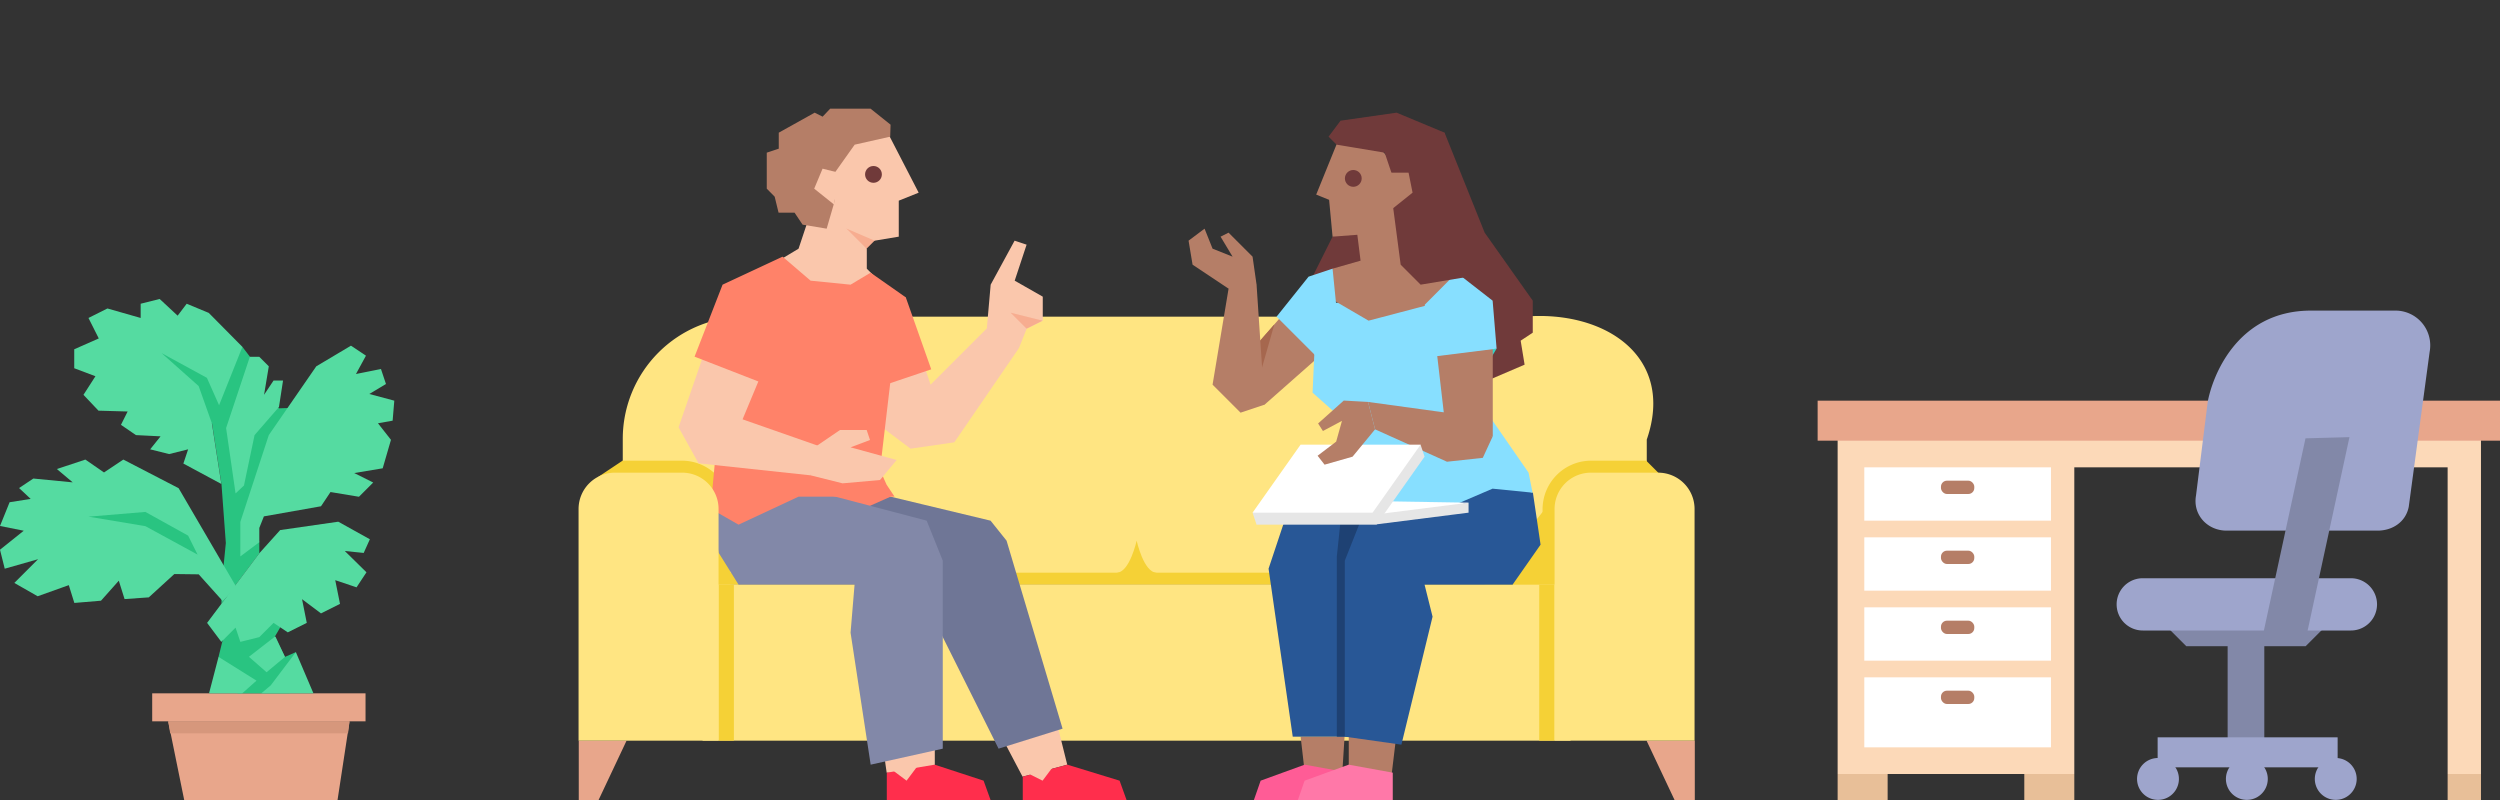 <svg id="Calque_1" data-name="Calque 1" xmlns="http://www.w3.org/2000/svg" viewBox="0 0 750 240"><rect x="0" y="0" width="750" height="240" fill="#333333" stroke="none"/><defs><style>.cls-1{fill:#fcd9b8;}.cls-2{fill:#fff;}.cls-3{fill:#b57e67;}.cls-4{fill:#e8bf98;}.cls-5{fill:#e8a68b;}.cls-6{fill:#9ea5cc;}.cls-7{fill:#8288a8;}.cls-8{fill:#ffe582;}.cls-9{fill:#f5d136;}.cls-10{fill:#ff5c96;}.cls-11{fill:#285796;}.cls-12{fill:#1e4173;}.cls-13{fill:#ff78a8;}.cls-14{fill:#703a3a;}.cls-15{fill:#a6674e;}.cls-16{fill:#87dfff;}.cls-17{fill:#36d1c6;}.cls-18{fill:#e6e6e6;}.cls-19{fill:#fac7ac;}.cls-20{fill:#6f7696;}.cls-21{fill:#ff8269;}.cls-22{fill:#f7ad90;}.cls-23{fill:#ff2e4c;}.cls-24{fill:#d6977c;}.cls-25{fill:#29c481;}.cls-26{fill:#55dba1;}</style></defs><title>si_features_a</title><rect class="cls-1" x="562.29" y="128.2" width="177" height="12"/><rect class="cls-1" x="551.29" y="125.2" width="71" height="107"/><rect class="cls-2" x="559.29" y="140.2" width="56" height="16"/><rect class="cls-3" x="582.29" y="144.2" width="10" height="4" rx="1.8" ry="1.8"/><rect class="cls-2" x="559.29" y="161.2" width="56" height="16"/><rect class="cls-3" x="582.29" y="165.2" width="10" height="4" rx="1.8" ry="1.8"/><rect class="cls-2" x="559.29" y="182.2" width="56" height="16"/><rect class="cls-3" x="582.29" y="186.2" width="10" height="4" rx="1.8" ry="1.8"/><rect class="cls-2" x="559.29" y="203.2" width="56" height="21"/><rect class="cls-3" x="582.29" y="207.2" width="10" height="4" rx="1.8" ry="1.8"/><rect class="cls-4" x="551.29" y="232.2" width="15" height="7.8"/><rect class="cls-4" x="607.29" y="232.2" width="15" height="7.8"/><rect class="cls-1" x="734.29" y="125.2" width="10" height="107"/><rect class="cls-4" x="734.29" y="232.2" width="10" height="7.8"/><rect class="cls-5" x="545.29" y="120.2" width="205" height="12"/><path class="cls-6" d="M728.89,105.57,722.63,152c-.85,4.51-4.8,7.19-9.39,7.19H668c-5.81,0-10.21-4.78-9.2-10.51l3.5-28c1.27-7.22,8.5-27.5,31-27.5h25.13A10.44,10.44,0,0,1,728.89,105.57Z"/><rect class="cls-7" x="668.29" y="177.2" width="11" height="50"/><polygon class="cls-7" points="672.29 186.38 649.61 187.58 655.88 193.86 691.7 193.86 697.98 187.58 672.29 186.38"/><rect class="cls-6" x="647.29" y="221.2" width="54" height="9"/><path class="cls-6" d="M653.67,233.93a6.28,6.28,0,0,1-12.55,0,6.28,6.28,0,1,1,12.55,0Z"/><path class="cls-6" d="M705.27,173.47H642.83a7.84,7.84,0,1,0,0,15.68h62.44a7.84,7.84,0,1,0,0-15.68Z"/><path class="cls-6" d="M680.33,233.93a6.28,6.28,0,0,1-12.55,0,6.28,6.28,0,1,1,12.55,0Z"/><path class="cls-6" d="M707,233.93a6.28,6.28,0,0,1-12.55,0,6.28,6.28,0,1,1,12.55,0Z"/><polygon class="cls-7" points="692.24 189.39 679.04 189.75 691.65 131.5 704.84 131.14 692.24 189.39"/><path class="cls-8" d="M223.48,95H457.1c24.4-2.11,45.54,12,36.93,36.87V175.4H186.83V131.71A36.66,36.66,0,0,1,223.48,95Z"/><path class="cls-9" d="M219.17,218.6h-42l2.4-75.6,7.2-4.8h17.8a14.6,14.6,0,0,1,14.6,14.6Z"/><path class="cls-9" d="M462.77,218.6h42V149.1l-10.9-10.9h-16.5a14.59,14.59,0,0,0-14.6,14.6Z"/><polygon class="cls-9" points="463.02 153.3 444.73 176.2 469.73 176.2 463.02 153.3"/><rect class="cls-9" x="215.57" y="171.8" width="250.8" height="3.6" transform="translate(681.94 347.2) rotate(-180)"/><rect class="cls-8" x="210.77" y="175.4" width="260.4" height="46.8" transform="translate(681.94 397.6) rotate(-180)"/><rect class="cls-9" x="461.77" y="175.4" width="4.6" height="46.8" transform="translate(928.14 397.6) rotate(-180)"/><polygon class="cls-5" points="508.44 222.2 508.44 240 502.37 240 493.97 222.2 508.44 222.2"/><rect class="cls-9" x="215.57" y="175.4" width="4.6" height="46.8"/><polygon class="cls-5" points="173.63 222.2 173.63 240 179.57 240 187.97 222.2 173.63 222.2"/><path class="cls-9" d="M341,162.2s2.1,9.6,6,9.6l-6,1.2-6-1.2C338.87,171.8,341,162.2,341,162.2Z"/><polygon class="cls-3" points="403.37 221 402.17 240 392.37 240 390.19 221 403.37 221"/><polygon class="cls-10" points="404.63 240 404.63 231.8 391.4 229.4 378.19 234.2 376.17 240 404.63 240"/><polyline class="cls-11" points="403.44 221 403.44 156.2 385.37 156.2 380.57 170.6 387.82 221"/><polygon class="cls-12" points="402.17 156.2 401.04 167 401.04 221 404.57 221 412.97 156.2 402.17 156.2"/><polygon class="cls-3" points="419 219.8 416.57 240 404.63 240 404.63 221 419 219.8"/><polygon class="cls-13" points="417.83 240 417.83 231.8 404.6 229.4 391.38 234.2 389.37 240 417.83 240"/><polygon class="cls-11" points="408.2 156.2 426.19 150.2 439.38 143 459.87 147.8 462.17 163.4 453.77 175.4 427.37 175.4 429.77 185 420.42 223.4 403.44 221 403.44 168.2 408.2 156.2"/><polygon class="cls-3" points="391.4 86.92 368.57 113 379.37 121.4 399.77 103.4 391.4 86.92"/><polygon class="cls-14" points="399.77 71 393.77 83 410.57 89 417.77 77 415.37 66.2 399.77 71"/><polygon class="cls-15" points="378.17 111.8 376.06 104.44 382.31 97.31 378.17 111.8"/><polygon class="cls-16" points="427.37 80.6 418.97 90.2 406.97 90.2 394.97 91.4 393.77 117.8 404.57 127.4 411.77 141.8 405.77 150.2 430.97 153.8 447.77 146.6 459.77 147.8 458.57 141.8 447.77 126.2 439.37 96.2 427.37 80.6"/><polygon class="cls-14" points="433.37 39.8 445.4 69.8 459.83 90.2 459.83 99.8 456.2 102.2 457.38 109.4 440.58 116.6 426.17 81.8 414.17 41 433.37 39.8"/><polygon class="cls-3" points="406.97 68.6 408.17 78.2 399.77 80.6 396.17 87.8 410.57 96.2 433.37 90.2 436.97 81.8 424.97 75.8 416.57 60.2 406.97 68.6"/><polygon class="cls-3" points="407.46 37.12 401.13 42.92 394.86 58.38 398.73 59.95 399.77 71 415.37 69.8 420.15 62.63 418.54 49.62 407.46 37.12"/><circle class="cls-14" cx="405.99" cy="53.52" r="2.52"/><polygon class="cls-16" points="399.77 80.6 392.57 83 382.97 95 396.17 108.2 397.37 107 398.79 91.4 400.97 92.6 399.77 80.6"/><polygon class="cls-17" points="448.97 104.6 445.37 110.6 435.77 109.4 436.97 103.4 448.97 104.6"/><polygon class="cls-3" points="429.8 95 433.42 126.2 447.83 131 447.83 101 429.8 95"/><polygon class="cls-16" points="437 81.8 447.79 90.2 448.98 104.6 429.81 107 427.44 98.6 427.44 91.4 437 81.8"/><polygon class="cls-3" points="447.77 131 444.84 137.35 434.1 138.52 412.52 128.8 410.42 120.58 434.93 123.95 447.77 131"/><polygon class="cls-14" points="398.57 41 400.97 43.4 415.4 45.8 417.83 53 417.83 61.4 420.2 79.4 426.19 85.4 440.58 83 433.37 39.8 418.97 33.8 402.17 36.2 398.57 41"/><polygon class="cls-3" points="416.57 51.8 422.57 51.8 423.77 57.8 417.77 62.6 416.57 51.8"/><polygon class="cls-3" points="376.97 85.4 379.37 121.4 372.17 123.8 363.77 115.4 368.57 86.6 376.97 85.4"/><polygon class="cls-3" points="376.97 85.4 375.77 77 368.57 69.8 366.17 71 369.77 77 363.77 74.6 361.37 68.6 356.57 72.2 357.77 79.4 368.57 86.6 373.37 89 376.97 85.4"/><polygon class="cls-2" points="440.6 150.8 403.44 150.2 403.44 156.2 421.42 155 440.6 150.8"/><polygon class="cls-18" points="412.97 157.3 440.57 153.8 440.57 150.8 412.97 154.3 412.97 157.3"/><polygon class="cls-18" points="375.77 153.8 426.17 133.4 427.37 137 412.97 157.4 376.97 157.4 375.77 153.8"/><polygon class="cls-2" points="390.17 133.4 426.17 133.4 411.77 153.8 375.77 153.8 390.17 133.4"/><polygon class="cls-3" points="410.42 120.58 403.13 120.17 395.43 127.04 396.88 129.3 402.59 126.26 400.85 132.49 395.28 136.72 397.37 139.4 405.77 137 412.52 128.8 410.42 120.58"/><path class="cls-19" d="M297.82,213.68c5.7-1.72,11.57-3.07,17.17-5.11l5.18,20.83-13.4,3.6-10-19Z"/><polygon class="cls-19" points="280.44 179 280.44 233 266 231.8 260.02 189.8 280.44 179"/><polygon class="cls-20" points="267.17 149 297.17 156.2 301.97 162.2 318.77 218.6 299.57 224.6 280.37 186.2 251.57 151.4 267.17 149"/><polyline class="cls-21" points="267.17 149 256.37 153.8 239.57 149 244.37 145.4 265.97 146.6"/><polygon class="cls-19" points="275.57 107 276.77 108.2 279.17 115.4 295.97 98.6 305.57 104.6 286.29 132.7 273.17 134.6 263.57 127.4 259.97 114.2 275.57 107"/><polygon class="cls-7" points="282.83 168.2 278 156.2 232.38 144.2 213.18 152.6 215.57 165.8 221.57 175.4 256.37 175.4 255.17 189.8 261.2 229.4 282.83 224.6 282.83 168.2"/><polygon class="cls-21" points="264.77 89 271.74 89.21 279.37 110.8 261 117 259.97 114.2 257.16 90.62 264.77 89"/><polygon class="cls-21" points="266.33 94.33 268 107 264 141 265.97 145.4 268.37 149 239.57 149 221.57 157.4 213.17 152.6 215 133 226.37 93.8 266.33 94.33"/><polygon class="cls-19" points="228.77 111.4 222.77 125.8 246.77 134.2 243.17 142.6 209.57 139 203.57 128.2 215.57 93.4 228.77 111.4"/><polygon class="cls-19" points="239.57 74.6 241.97 67.4 250.4 54.2 260.04 74.6 260.04 80.6 267.2 87.8 263.01 91.44 234.67 86.6 233.57 78.2 239.57 74.6"/><polygon class="cls-22" points="263.57 71 259.97 74.6 253.97 68.6 257.57 63.8 263.57 71"/><polygon class="cls-19" points="260.57 35.92 266.88 40.91 275.6 57.8 269.63 60.2 269.63 71 262.4 72.2 253.99 68.6 249.18 61.4 247.97 45.8 260.57 35.92"/><circle class="cls-14" cx="262.04" cy="52.32" r="2.52"/><polygon class="cls-3" points="232.4 59 230.03 56.6 230.03 45.8 233.63 44.6 233.63 39.8 244.4 33.8 246.78 35 249.06 32.6 261.17 32.6 267.17 37.4 267.06 41 256.4 43.4 250.44 51.8 250.44 60.2 248 68.6 240.78 67.4 238.37 63.8 233.57 63.8 232.4 59"/><polygon class="cls-19" points="251.57 51.8 246.77 50.6 244.26 56.6 250.26 61.4 251.57 51.8"/><polygon class="cls-21" points="216.77 85.4 234.77 77 243.17 84.2 255.17 85.4 261.17 81.8 271.74 89.21 267.02 98.06 237.17 95 229.97 115.4 208.37 107 216.77 85.4"/><polygon class="cls-19" points="244.37 134.2 252 129 260 129 261 132 255.17 134.2 269 138 264 144 252.77 145 243.17 142.6 244.37 134.2"/><polygon class="cls-23" points="266.04 240 266.04 231.8 280.4 229.4 295.08 234.2 297.17 240 266.04 240"/><polygon class="cls-23" points="306.83 240 306.83 233 320.2 229.4 335.88 234.2 337.97 240 306.83 240"/><polygon class="cls-19" points="296.04 98.6 297.2 85.4 304.38 72.2 307.98 73.4 304.41 84.2 312.83 89 312.83 96.2 308 98.6 305.62 104.6 296.04 102.2 296.04 98.6"/><polygon class="cls-22" points="312.77 96.2 303.17 93.8 307.97 98.6 312.77 96.2"/><polygon class="cls-19" points="275.57 229.4 271.97 234.2 267.17 230.6 275.57 229.4"/><polygon class="cls-19" points="316.37 229.4 312.77 234.2 307.97 231.8 311.57 229.4 316.37 229.4"/><path class="cls-8" d="M466.37,141.8h42a0,0,0,0,1,0,0v69.5a10.9,10.9,0,0,1-10.9,10.9h-20.2a10.9,10.9,0,0,1-10.9-10.9V141.8A0,0,0,0,1,466.37,141.8Z" transform="translate(974.74 364) rotate(-180)"/><path class="cls-8" d="M184.47,141.8h20.2a10.9,10.9,0,0,1,10.9,10.9v69.5a0,0,0,0,1,0,0h-42a0,0,0,0,1,0,0V152.7a10.9,10.9,0,0,1,10.9-10.9Z"/><rect class="cls-5" x="45.66" y="208" width="64" height="8.4"/><polygon class="cls-5" points="101.26 240 55.26 240 50.46 216.4 104.86 216.4 101.26 240"/><polygon class="cls-24" points="104.41 220 104.86 216.4 50.46 216.4 51.06 220 104.41 220"/><polygon class="cls-25" points="70.67 181.17 66.76 192.2 65.56 197.07 71.25 208 86.91 208 88.76 195.64 85.49 197.07 82.45 191 84.08 188.2 83.49 175.47 70.67 181.17"/><path class="cls-25" d="M72.72,104.06,63,106.87l.6,20.11,2.84,18.21,1.31,17.72-.93,9.35-.38.37v8.54L77.79,166v-3.32L76,155.2,97.54,122l-13.75.5-6.75-3L75,107.05Z"/><polygon class="cls-26" points="65.56 197.07 62.71 208 72.67 208 76.95 204.19 65.56 197.07"/><polygon class="cls-26" points="74.68 197.04 79.97 201.67 85.49 197.07 82.64 190.98 82.45 191 74.68 197.04"/><polygon class="cls-26" points="78.37 208 94.03 208 88.76 195.64 81.22 205.61 78.37 208"/><polygon class="cls-26" points="76.37 130.53 83.69 122.1 84.91 114.17 82.06 114.17 79.22 118.44 80.64 109.9 77.79 107.05 74.95 107.05 67.83 128.41 70.67 148.03 73.19 145.65 76.37 130.53"/><path class="cls-26" d="M70.91,176.12,53.59,146.46,37,137.87l-5.8,3.87-5.59-3.87-8.55,2.84,4.75,4L10,143.56l-4.28,2.85,3.48,3.26-6.32,1L0,157.8l7.12,1.42L0,164.92l1.42,5.69,10-2.85-7.12,7.12,7,4,9.34-3.34,1.66,5.34,8-.67,5.34-6,1.73,5.51,7.27-.51,7.66-7,7.31.09,7.18,8Z"/><polygon class="cls-25" points="43.62 157.85 59.28 166.39 56.44 160.69 43.62 153.58 26.54 155 43.62 157.85"/><polygon class="cls-26" points="118.29 120.2 110.79 118.2 115.79 115.2 114.29 110.7 106.79 112.2 109.79 106.7 105.29 103.7 94.88 109.9 80.64 130.53 72.1 156.58 72.1 166.93 77.79 162.66 77.79 158.38 79.17 154.91 96.3 151.88 99.15 147.61 107.69 149.03 111.96 144.76 106.27 141.91 114.81 140.49 117.29 131.95 113.39 126.98 117.79 126.2 118.29 120.2"/><polygon class="cls-26" points="63.56 126.98 72.72 104.06 62.63 93.87 56.01 91.12 53.29 94.7 47.9 89.69 42.2 91.12 42.2 95.39 32.23 92.54 26.54 95.39 29.63 101.53 22.27 104.78 22.27 110.47 28.63 112.87 25.04 118.45 29.54 123.2 38.29 123.45 36.29 127.45 40.78 130.53 48.17 130.9 45.05 134.8 50.74 136.22 56.44 134.8 55.01 139.07 66.4 145.19 63.56 126.98"/><polygon class="cls-25" points="48.48 105.94 62.07 113.35 67.01 124.47 63.56 126.98 59.6 115.82 48.48 105.94"/><polygon class="cls-26" points="66.4 181.17 62.13 186.86 66.4 192.56 66.76 192.2 70.67 188.29 72.1 192.56 77.79 191.14 82.06 186.86 84.08 188.2 86.34 189.71 92.03 186.86 90.61 179.75 96.3 184.02 102 181.17 100.57 174.05 106.96 176.2 109.94 171.69 103.44 165.3 109.11 165.88 110.96 161.78 101.48 156.51 84.05 159.02 77.79 165.98 66.4 181.17"/></svg>
